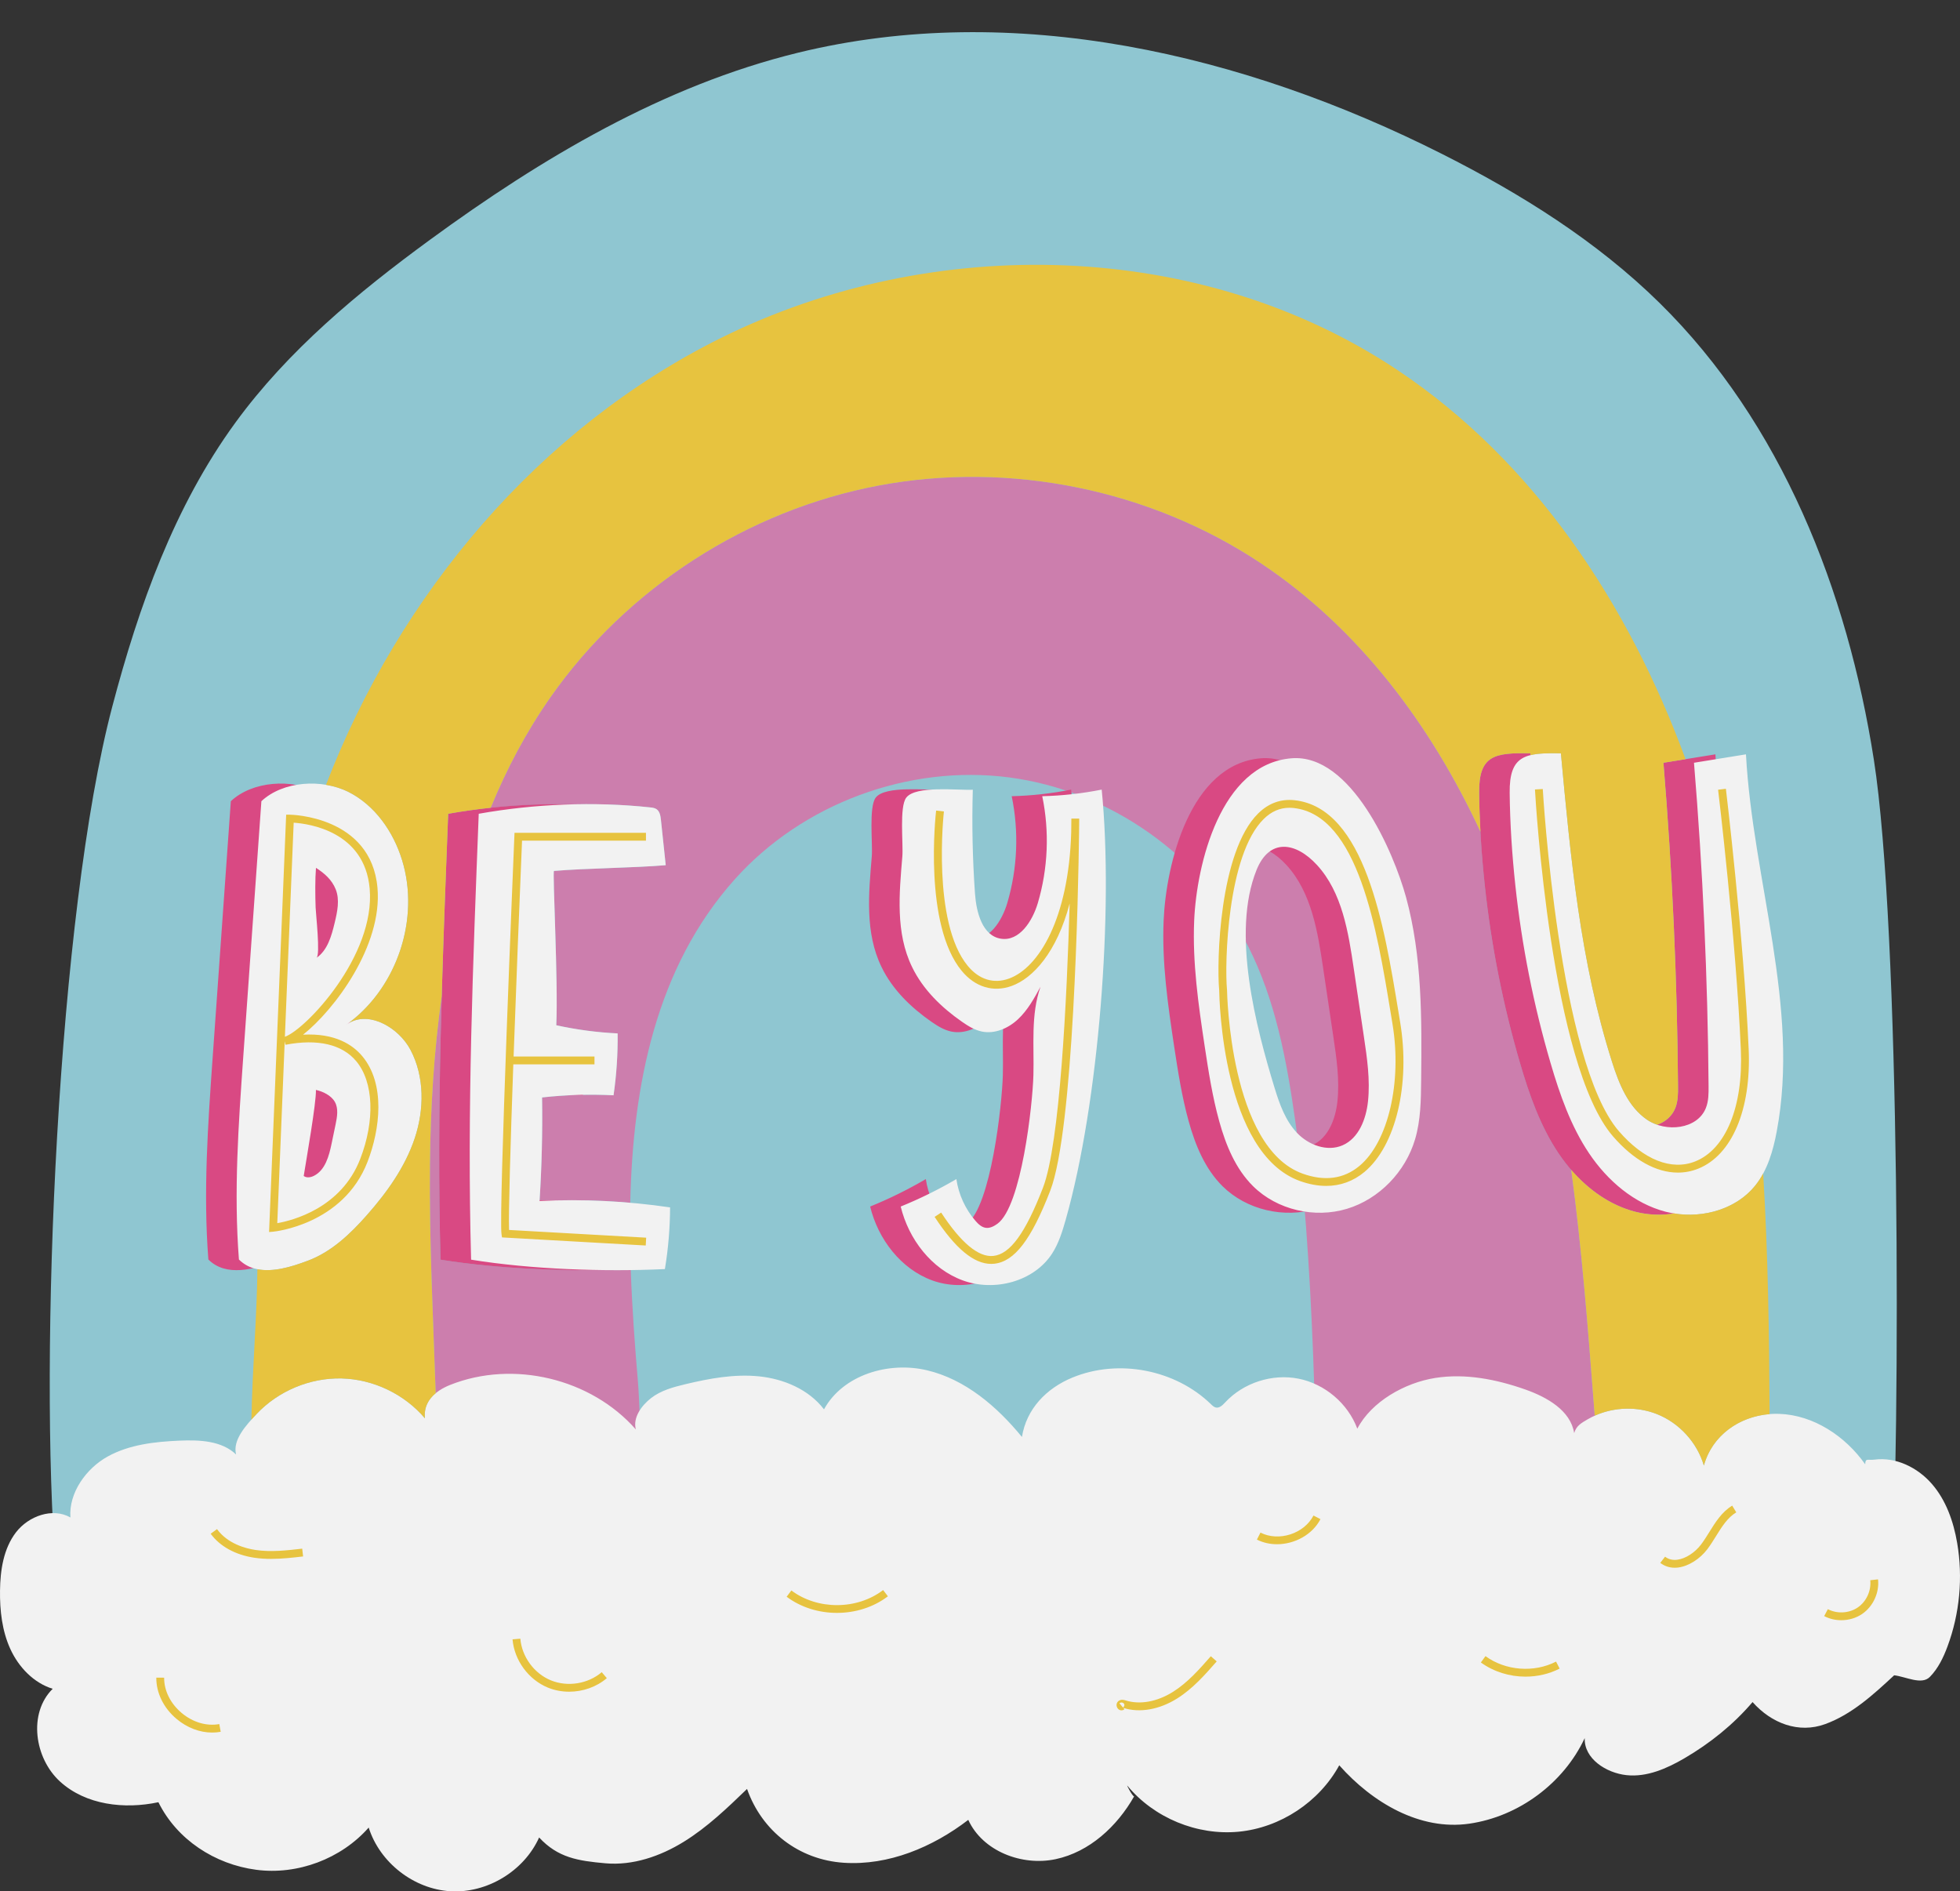 <?xml version="1.0" encoding="UTF-8"?><svg xmlns="http://www.w3.org/2000/svg" xmlns:xlink="http://www.w3.org/1999/xlink" height="482.5" preserveAspectRatio="xMidYMid meet" version="1.0" viewBox="0.0 -8.2 500.0 482.5" width="500.0" zoomAndPan="magnify"><rect x="0.0" y="-8.2" width="500.0" height="482.5" fill="#333333" stroke="none"/><defs><clipPath id="a"><path d="M 0 183 L 500 183 L 500 474.301 L 0 474.301 Z M 0 183"/></clipPath></defs><g><g id="change1_1"><path d="M 14.281 392.465 C 9.836 338.016 14.715 224.887 28.641 172.059 C 35.391 146.449 44.461 120.992 60.066 99.594 C 73.488 81.191 91.273 66.438 109.656 52.992 C 138.172 32.133 169.203 13.664 203.52 5.262 C 258.539 -8.211 317.309 5.574 367.883 31.082 C 387.988 41.223 407.336 53.312 423.383 69.105 C 454.484 99.707 471.285 142.488 478.023 185.594 C 484.762 228.703 484.879 356.551 482.363 400.109 C 325.648 404.242 171.008 396.18 14.281 392.465" fill="#8fc6d1"/></g><g id="change2_1"><path d="M 406.586 349.906 C 405.051 330.02 403.496 310.031 400.832 290.254 C 399.664 288.91 398.582 287.496 397.594 286.031 C 392.918 279.074 390.117 271.039 387.762 262.996 C 383.422 248.191 380.414 232.996 378.773 217.652 C 378.285 213.109 377.922 208.547 377.672 203.977 C 365.004 176.676 346.605 152.105 321.719 135.527 C 293.391 116.652 257.578 109.363 224.129 115.66 C 190.676 121.953 159.965 141.766 140.434 169.645 C 134.238 178.492 129.223 187.965 125.176 197.863 C 132.164 197.121 139.277 196.82 146.309 197.008 C 152.891 196.852 159.465 197.082 165.863 197.77 C 166.426 197.828 167.012 197.902 167.477 198.219 C 168.316 198.789 168.496 199.926 168.602 200.934 C 169.012 204.793 169.422 208.652 169.828 212.512 C 161.707 213.199 149.449 213.289 141.324 213.977 C 140.898 214.012 142.426 242.273 141.906 253.344 C 147.055 254.477 152.297 255.176 157.559 255.426 C 157.621 260.703 157.273 265.988 156.516 271.211 C 153.926 271.078 151.332 271.055 148.738 271.102 C 148.73 271.137 148.727 271.176 148.723 271.211 C 148.059 271.176 147.395 271.172 146.73 271.148 C 143.906 271.25 141.09 271.449 138.281 271.762 C 138.414 280.508 138.203 289.258 137.645 297.984 C 139.066 297.98 140.484 297.992 141.902 298.027 C 148.199 297.879 154.504 298.086 160.777 298.629 C 161.438 268.629 167.34 238.617 187.402 216.156 C 204.664 196.832 231.742 186.766 257.438 190.121 C 283.133 193.48 306.715 210.16 318.438 233.273 C 325.355 246.914 328.219 262.215 330.367 277.359 C 334.785 308.469 336.539 365.84 335.605 400.895 C 360.559 401.195 385.535 401.316 410.547 401.188 C 409.227 384.094 407.906 367 406.586 349.906 Z M 111.586 381.68 C 112.109 350.746 109.359 319.855 109.672 288.918 C 109.816 274.617 110.664 260.113 112.684 245.848 C 112.047 268.277 111.758 290.711 112.387 313.145 C 125.035 315.191 139.926 315.984 153.461 315.793 C 155.973 315.828 158.461 315.824 160.91 315.797 C 161.246 325.492 161.953 335.035 162.727 344.16 C 163.527 353.531 163.449 379.297 167.48 396.926 C 174.109 397.129 136.066 395.949 110.375 395.156 C 111.031 390.809 111.508 386.34 111.586 381.68" fill="#cc7ead"/></g><g id="change3_1"><path d="M 133.531 213.977 C 141.652 213.289 153.914 213.199 162.035 212.512 C 161.629 208.652 161.219 204.793 160.809 200.934 C 160.703 199.926 160.52 198.789 159.684 198.219 C 159.215 197.902 158.629 197.828 158.07 197.77 C 143.734 196.23 128.523 196.863 114.328 199.395 C 112.867 237.301 111.328 275.223 112.387 313.145 C 127.711 315.625 146.316 316.27 161.824 315.547 C 162.68 310.348 163.125 305.078 163.145 299.809 C 152.133 298.191 140.961 297.645 129.844 298.176 C 130.406 289.387 130.621 280.57 130.488 271.762 C 136.539 271.086 142.645 270.898 148.723 271.211 C 149.48 265.988 149.828 260.703 149.766 255.426 C 144.504 255.176 139.258 254.477 134.113 253.344 C 134.633 242.273 133.105 214.012 133.531 213.977 Z M 77.836 218.652 C 76.852 216.199 74.973 214.578 72.812 213.188 C 72.578 216.051 72.613 220.215 72.723 223.305 C 72.785 225.02 73.965 235.449 72.941 236.152 C 75.77 234.211 76.773 230.574 77.574 227.242 C 78.258 224.406 78.926 221.355 77.836 218.652 Z M 77.613 272.875 C 76.68 271.238 74.566 270.227 72.801 269.844 C 72.895 273.172 70.371 287.469 69.688 291.793 C 70.414 292.344 71.465 292.172 72.281 291.762 C 75.172 290.309 76.133 286.727 76.793 283.559 C 77.133 281.91 77.477 280.266 77.82 278.617 C 78.219 276.699 78.59 274.578 77.613 272.875 Z M 98 282.18 C 95.551 289.523 90.938 295.961 85.816 301.766 C 81.578 306.57 76.766 311.148 70.77 313.398 C 64.777 315.652 57.703 317.613 53.156 313.105 C 51.82 295.922 53.039 278.652 54.258 261.461 C 55.801 239.703 57.344 217.945 58.887 196.188 C 64.43 191.016 74.328 190.418 81.098 193.824 C 87.863 197.234 92.547 203.965 94.777 211.207 C 99.445 226.359 93.359 244.184 80.406 253.324 C 85.715 249.203 93.77 253.672 96.914 259.609 C 100.535 266.453 100.449 274.836 98 282.18 Z M 387.762 262.996 C 390.117 271.039 392.918 279.074 397.594 286.031 C 402.27 292.984 409.043 298.836 417.16 300.926 C 425.277 303.016 434.738 300.762 439.98 294.223 C 443.098 290.34 444.52 285.379 445.445 280.484 C 451.441 248.711 439.359 216.523 437.605 184.234 C 433.188 184.949 428.766 185.664 424.348 186.383 C 426.609 213.809 427.852 241.32 428.066 268.84 C 428.082 270.73 428.082 272.676 427.387 274.434 C 425.234 279.895 417.203 280.754 412.363 277.438 C 407.52 274.117 405.207 268.246 403.426 262.652 C 395.355 237.27 392.852 210.504 390.395 183.977 C 381.27 183.785 377.227 184.434 377.328 194.059 C 377.41 201.938 377.934 209.824 378.773 217.652 C 380.414 232.996 383.422 248.191 387.762 262.996 Z M 340.137 256.242 C 339.27 250.434 338.406 244.621 337.543 238.809 C 336.191 229.73 334.633 219.488 328.164 212.453 C 322.719 206.535 316.035 205.598 312.758 213.715 C 306.297 229.727 312.578 253.746 317.387 269.438 C 318.641 273.523 320.137 277.691 323.074 280.797 C 326.012 283.902 330.758 285.676 334.68 283.977 C 338.84 282.18 340.699 277.277 341.18 272.77 C 341.766 267.266 340.949 261.719 340.137 256.242 Z M 354.746 267.367 C 354.695 272.434 354.633 277.578 353.195 282.438 C 350.75 290.703 344.074 297.672 335.824 300.168 C 327.57 302.664 317.996 300.469 311.871 294.402 C 307.406 289.98 304.93 283.938 303.246 277.883 C 301.508 271.613 300.504 265.164 299.527 258.734 C 297.922 248.105 296.383 237.387 296.844 226.648 C 297.453 212.297 303.574 186.75 321.633 185.242 C 336.906 183.965 347.746 209.211 350.891 220.699 C 355.027 235.805 354.902 251.707 354.746 267.367 Z M 222.398 210.254 C 222.66 207.102 221.586 197.609 223.406 195.266 C 225.848 192.117 236.59 193.453 240.367 193.266 C 240.117 202.094 240.305 210.934 240.926 219.742 C 241.266 224.531 242.793 230.516 247.535 231.266 C 252.258 232.012 255.598 226.762 256.957 222.176 C 259.566 213.367 259.961 203.91 258.086 194.914 C 263.176 194.789 268.258 194.227 273.254 193.23 C 276.328 224.074 272.527 273.117 264.07 302.938 C 263.223 305.93 262.301 308.949 260.613 311.562 C 255.977 318.754 245.902 321.371 237.855 318.449 C 229.809 315.531 224 307.91 221.98 299.594 C 226.871 297.605 231.621 295.262 236.18 292.59 C 236.75 296.52 238.473 300.277 241.074 303.273 C 241.781 304.086 242.637 304.887 243.703 305.023 C 244.762 305.16 245.785 304.609 246.648 303.984 C 252.785 299.555 255.629 273.613 255.828 266.051 C 256.031 258.484 255.121 250.668 257.641 243.531 C 256.023 246.492 254.367 249.504 251.906 251.809 C 249.445 254.113 246 255.633 242.695 254.953 C 240.84 254.574 239.184 253.547 237.625 252.465 C 232.398 248.832 227.668 244.246 224.898 238.52 C 220.602 229.738 221.609 219.668 222.398 210.254" fill="#d94983"/></g><g clip-path="url(#a)" id="change4_1"><path d="M 492.312 419.582 C 494.422 417.434 495.758 414.645 496.809 411.82 C 499.926 403.43 500.785 394.207 499.273 385.383 C 498.34 379.938 496.441 374.512 492.82 370.344 C 489.199 366.172 483.641 363.43 478.168 364.156 C 476.492 364.379 475.855 363.656 475.816 365.348 C 470.75 358.176 462.676 352.789 453.902 352.48 C 445.133 352.168 436.98 357.203 434.664 365.672 C 432.941 359.801 428.41 354.824 422.73 352.559 C 417.047 350.289 410.336 350.781 405.047 353.852 C 403.363 354.828 402.121 355.52 401.574 357.387 C 400.656 351.617 394.656 348.227 389.145 346.277 C 381.773 343.676 373.844 342.098 366.121 343.32 C 358.398 344.539 349.871 349.324 346.254 356.258 C 343.859 349.84 337.988 344.844 331.27 343.508 C 324.555 342.172 317.215 344.535 312.547 349.551 C 311.902 350.242 311.105 351.055 310.18 350.863 C 309.68 350.762 309.289 350.379 308.926 350.023 C 299.836 341.191 285.387 338.391 273.656 343.188 C 266.945 345.93 261.84 351.215 260.699 358.371 C 254.324 350.598 246.238 343.66 236.449 341.355 C 226.664 339.051 215.043 342.516 210.203 351.328 C 206.34 346.27 199.984 343.566 193.652 342.914 C 187.324 342.266 180.953 343.449 174.762 344.934 C 171.719 345.664 168.602 346.512 166.129 348.426 C 163.652 350.34 161.402 353.426 162.203 356.453 C 150.789 343.457 130.938 338.688 114.867 345.082 C 110.926 346.652 107.934 349.402 108.406 353.621 C 103.18 347.449 95.25 343.652 87.164 343.445 C 79.078 343.242 70.969 346.637 65.434 352.535 C 62.82 355.324 59.27 359.141 60.227 362.844 C 56.535 359.312 50.867 359.086 45.766 359.312 C 39.48 359.59 33.012 360.305 27.5 363.344 C 21.988 366.379 17.504 372.633 17.961 378.91 C 13.418 376.316 7.277 378.547 4.086 382.691 C 0.895 386.84 0.07 392.332 0.004 397.562 C -0.059 402.652 0.523 407.844 2.641 412.473 C 4.762 417.098 8.582 421.117 13.445 422.617 C 7.137 428.848 8.777 440.344 15.344 446.305 C 21.906 452.27 31.738 453.402 40.41 451.551 C 45.129 461.09 54.797 467.395 65.348 468.785 C 75.895 470.176 87.023 466.004 94.055 458.016 C 96.875 466.957 105.562 473.719 114.922 474.266 C 124.277 474.809 133.691 469.098 137.531 460.547 C 142.328 465.719 147.438 466.512 154.465 467.133 C 161.461 467.75 168.457 465.332 174.434 461.641 C 180.41 457.953 185.52 453.039 190.574 448.164 C 194.379 458.965 203.812 466.238 215.234 466.996 C 226.656 467.754 237.926 463.027 247.008 456.055 C 250.672 464.059 260.691 467.906 269.305 466.078 C 277.918 464.246 284.973 457.723 289.316 450.066 C 288.848 450.016 287.293 446.98 287.594 447.344 C 294.395 455.555 305.387 460.094 316 459.074 C 326.613 458.047 336.539 451.492 341.645 442.133 C 350.09 451.656 362.23 458.848 374.828 457.023 C 387.426 455.203 398.863 446.723 404.266 435.199 C 404.059 440.426 409.719 444.086 414.922 444.645 C 420.125 445.203 425.215 442.965 429.73 440.324 C 436.23 436.52 442.195 431.742 447.082 426.004 C 451.883 431.414 458.82 434.102 465.617 431.621 C 472.41 429.141 477.906 424.098 483.207 419.172 C 486.203 419.516 490.199 421.734 492.312 419.582 Z M 141.324 213.977 C 149.449 213.289 161.707 213.199 169.828 212.512 C 169.422 208.652 169.012 204.793 168.602 200.934 C 168.496 199.926 168.316 198.789 167.477 198.219 C 167.012 197.902 166.426 197.828 165.863 197.77 C 151.527 196.23 136.316 196.863 122.125 199.395 C 120.664 237.301 119.121 275.223 120.18 313.145 C 135.504 315.625 154.109 316.27 169.617 315.547 C 170.477 310.348 170.918 305.078 170.938 299.809 C 159.926 298.191 148.754 297.645 137.637 298.176 C 138.199 289.387 138.418 280.57 138.281 271.762 C 144.332 271.086 150.438 270.898 156.516 271.211 C 157.273 265.988 157.621 260.703 157.559 255.426 C 152.297 255.176 147.055 254.477 141.906 253.344 C 142.426 242.273 140.898 214.012 141.324 213.977 Z M 85.633 218.652 C 84.645 216.199 82.766 214.578 80.605 213.188 C 80.371 216.051 80.406 220.215 80.516 223.305 C 80.578 225.02 81.758 235.449 80.738 236.152 C 83.562 234.211 84.566 230.574 85.367 227.242 C 86.051 224.406 86.719 221.355 85.633 218.652 Z M 85.41 272.875 C 84.473 271.238 82.359 270.227 80.594 269.844 C 80.691 273.172 78.164 287.469 77.48 291.793 C 78.207 292.344 79.262 292.172 80.074 291.762 C 82.965 290.309 83.93 286.727 84.586 283.559 C 84.93 281.91 85.27 280.266 85.613 278.617 C 86.012 276.699 86.383 274.578 85.41 272.875 Z M 105.797 282.18 C 103.344 289.523 98.73 295.961 93.609 301.766 C 89.375 306.57 84.559 311.148 78.566 313.398 C 72.57 315.652 65.496 317.613 60.949 313.105 C 59.613 295.922 60.832 278.652 62.051 261.461 C 63.594 239.703 65.137 217.945 66.68 196.188 C 72.223 191.016 82.121 190.418 88.891 193.824 C 95.66 197.234 100.344 203.965 102.57 211.207 C 107.238 226.359 101.156 244.184 88.203 253.324 C 93.508 249.203 101.566 253.672 104.711 259.609 C 108.332 266.453 108.246 274.836 105.797 282.18 Z M 395.555 262.996 C 397.914 271.039 400.711 279.074 405.387 286.031 C 410.066 292.984 416.84 298.836 424.953 300.926 C 433.07 303.016 442.531 300.762 447.777 294.223 C 450.891 290.34 452.316 285.379 453.238 280.484 C 459.238 248.711 447.152 216.523 445.398 184.234 C 440.98 184.949 436.559 185.664 432.141 186.383 C 434.402 213.809 435.645 241.32 435.859 268.84 C 435.875 270.73 435.875 272.676 435.18 274.434 C 433.027 279.895 424.996 280.754 420.156 277.438 C 415.312 274.117 413 268.246 411.223 262.652 C 403.148 237.27 400.645 210.504 398.191 183.977 C 389.062 183.785 385.02 184.434 385.121 194.059 C 385.203 201.938 385.727 209.824 386.566 217.652 C 388.211 232.996 391.215 248.191 395.555 262.996 Z M 347.93 256.242 C 347.066 250.434 346.199 244.621 345.336 238.809 C 343.984 229.73 342.426 219.488 335.957 212.453 C 330.512 206.535 323.828 205.598 320.555 213.715 C 314.09 229.727 320.375 253.746 325.184 269.438 C 326.434 273.523 327.93 277.691 330.867 280.797 C 333.805 283.902 338.551 285.676 342.473 283.977 C 346.633 282.18 348.496 277.277 348.977 272.77 C 349.562 267.266 348.746 261.719 347.93 256.242 Z M 362.539 267.367 C 362.488 272.434 362.43 277.578 360.988 282.438 C 358.543 290.703 351.871 297.672 343.617 300.168 C 335.367 302.664 325.789 300.469 319.664 294.402 C 315.199 289.98 312.723 283.938 311.043 277.883 C 309.301 271.613 308.297 265.164 307.324 258.734 C 305.715 248.105 304.176 237.387 304.637 226.648 C 305.25 212.297 311.371 186.75 329.43 185.242 C 344.699 183.965 355.543 209.211 358.688 220.699 C 362.82 235.805 362.695 251.707 362.539 267.367 Z M 230.191 210.254 C 230.457 207.102 229.379 197.609 231.199 195.266 C 233.645 192.117 244.383 193.453 248.164 193.266 C 247.91 202.094 248.098 210.934 248.723 219.742 C 249.062 224.531 250.59 230.516 255.328 231.266 C 260.051 232.012 263.391 226.762 264.75 222.176 C 267.359 213.367 267.754 203.91 265.879 194.914 C 270.969 194.789 276.051 194.227 281.047 193.23 C 284.121 224.074 280.32 273.117 271.867 302.938 C 271.016 305.93 270.094 308.949 268.41 311.562 C 263.773 318.754 253.695 321.371 245.648 318.449 C 237.605 315.531 231.793 307.91 229.773 299.594 C 234.664 297.605 239.414 295.262 243.973 292.59 C 244.543 296.52 246.266 300.277 248.871 303.273 C 249.578 304.086 250.43 304.887 251.496 305.023 C 252.555 305.16 253.578 304.609 254.445 303.984 C 260.578 299.555 263.422 273.613 263.625 266.051 C 263.828 258.484 262.918 250.668 265.434 243.531 C 263.816 246.492 262.16 249.504 259.699 251.809 C 257.238 254.113 253.793 255.633 250.488 254.953 C 248.633 254.574 246.977 253.547 245.418 252.465 C 240.191 248.832 235.461 244.246 232.691 238.52 C 228.395 229.738 229.406 219.668 230.191 210.254" fill="#f2f2f2"/></g><g id="change5_1"><path d="M 475.043 403.52 C 477.844 401.613 479.469 398.066 479.09 394.699 L 477.102 394.922 C 477.398 397.574 476.121 400.367 473.918 401.867 C 471.711 403.375 468.645 403.543 466.285 402.301 L 465.352 404.07 C 466.688 404.773 468.195 405.121 469.711 405.121 C 471.598 405.121 473.488 404.582 475.043 403.52 Z M 56.301 433.59 L 55.945 431.617 C 52.684 432.207 49.18 431.168 46.328 428.77 C 43.477 426.371 41.852 423.094 41.871 419.781 L 39.871 419.77 C 39.848 423.68 41.734 427.52 45.039 430.301 C 47.734 432.566 50.953 433.781 54.133 433.781 C 54.859 433.781 55.586 433.719 56.301 433.59 Z M 428.164 391.672 C 430.777 391.324 433.68 389.484 435.562 386.984 C 436.352 385.934 437.059 384.797 437.742 383.699 C 439.254 381.266 440.684 378.965 442.926 377.602 L 441.887 375.891 C 439.234 377.504 437.613 380.117 436.043 382.645 C 435.383 383.703 434.703 384.801 433.965 385.781 C 432.387 387.875 430.008 389.41 427.902 389.691 C 426.688 389.848 425.633 389.59 424.766 388.914 L 423.539 390.492 C 424.59 391.312 425.852 391.734 427.23 391.734 C 427.535 391.734 427.848 391.715 428.164 391.672 Z M 397.867 417.461 L 396.953 415.68 C 391.312 418.574 384.078 418.016 378.949 414.285 L 377.773 415.902 C 381.059 418.289 385.113 419.516 389.164 419.516 C 392.176 419.516 395.184 418.84 397.867 417.461 Z M 336.852 379.336 L 335.074 378.418 C 332.664 383.07 326.211 385.145 321.547 382.77 L 320.637 384.551 C 322.227 385.359 323.988 385.738 325.762 385.738 C 330.234 385.738 334.785 383.332 336.852 379.336 Z M 286.277 426.133 C 286.449 426.172 286.602 426.262 286.707 426.391 C 286.949 426.688 286.824 427.098 286.566 427.312 C 286.531 427.34 286.492 427.363 286.457 427.379 L 285.566 426.297 C 285.715 426.176 285.898 426.113 286.09 426.113 C 286.152 426.113 286.215 426.117 286.277 426.133 Z M 286.84 427.84 L 286.551 427.492 C 290.746 428.816 295.762 427.938 300.309 425.078 C 304.301 422.57 307.395 419.039 310.387 415.629 L 308.883 414.309 C 305.984 417.613 302.988 421.031 299.246 423.387 C 295.188 425.938 290.773 426.734 287.133 425.578 C 286.785 425.469 285.977 425.207 285.297 425.766 C 284.738 426.223 284.68 427.074 285.16 427.656 C 285.34 427.879 285.574 428.027 285.84 428.086 C 285.926 428.102 286.008 428.113 286.094 428.113 C 286.359 428.113 286.621 428.02 286.84 427.84 Z M 77.32 388.855 L 77.094 386.867 C 73.156 387.32 69.086 387.789 65.16 387.199 C 62.676 386.828 58.102 385.641 55.359 381.883 L 53.742 383.062 C 56.094 386.281 60.043 388.453 64.859 389.18 C 66.293 389.395 67.73 389.477 69.16 389.477 C 71.91 389.477 74.645 389.164 77.32 388.855 Z M 226.504 399.02 L 225.289 397.43 C 218.641 402.512 208.574 402.559 201.879 397.531 L 200.676 399.133 C 204.344 401.883 208.926 403.254 213.508 403.254 C 218.156 403.254 222.809 401.84 226.504 399.02 Z M 154.801 419.902 L 153.504 418.379 C 149.996 421.379 144.773 422.211 140.512 420.453 C 136.246 418.699 133.125 414.43 132.742 409.836 L 130.75 410 C 131.191 415.324 134.809 420.27 139.746 422.305 C 141.473 423.012 143.336 423.359 145.195 423.359 C 148.672 423.359 152.156 422.16 154.801 419.902 Z M 433.18 289.945 C 441.816 286.516 446.762 274.848 446.09 259.504 C 444.84 231.008 440.32 193.395 440.277 193.02 L 438.289 193.262 C 438.336 193.637 442.848 231.172 444.094 259.59 C 444.727 274.062 440.262 284.98 432.441 288.086 C 426.391 290.488 419.293 287.676 412.969 280.355 C 397.664 262.641 393.605 193.777 393.566 193.082 L 391.57 193.195 C 391.73 196.055 395.711 263.434 411.457 281.664 C 416.699 287.73 422.516 290.934 428.031 290.934 C 429.785 290.934 431.512 290.609 433.18 289.945 Z M 330.086 197.934 C 346.48 199.793 351.262 228.891 354.754 250.133 L 355.223 252.98 C 357.691 267.852 354.148 283.094 346.801 289.227 C 342.809 292.555 337.93 293.223 332.305 291.199 C 313.719 284.531 313.023 244.785 313.02 244.387 L 313.012 244.301 C 312.371 237.656 313.078 209.871 322.379 200.727 C 324.324 198.809 326.48 197.867 328.934 197.867 C 329.309 197.867 329.695 197.887 330.086 197.934 Z M 348.082 290.762 C 356.066 284.098 359.812 268.43 357.195 252.652 L 356.727 249.809 C 353.133 227.934 348.211 197.977 330.312 195.945 C 326.785 195.551 323.645 196.672 320.973 199.301 C 311.047 209.066 310.336 237.254 311.02 244.449 C 311.051 246.672 311.883 285.996 331.629 293.086 C 333.945 293.914 336.18 294.328 338.309 294.328 C 341.934 294.328 345.242 293.133 348.082 290.762 Z M 253.621 314.184 C 258.797 313.637 263.07 308.066 267.918 295.551 C 273.898 280.105 275.07 219.469 275.273 204.094 C 275.301 202.965 275.316 201.809 275.309 200.629 L 273.309 200.625 C 273.309 200.719 273.301 201.984 273.266 204.156 C 272.621 226.141 264.996 238.688 257.391 241.441 C 253.504 242.852 249.77 241.699 246.883 238.203 C 237.672 227.051 240.762 199.086 240.793 198.805 L 238.805 198.578 C 238.672 199.762 235.586 227.672 245.34 239.477 C 248.758 243.613 253.398 245.016 258.07 243.324 C 263.527 241.348 269.586 234.742 272.871 222.281 C 272.172 246.434 270.402 283.59 266.051 294.828 C 261.574 306.391 257.676 311.742 253.41 312.191 C 249.641 312.594 245.152 308.867 240.094 301.133 L 238.422 302.227 C 243.691 310.285 248.418 314.223 252.844 314.223 C 253.102 314.223 253.363 314.211 253.621 314.184 Z M 129.859 305.566 C 129.695 301.344 130.219 283.773 130.945 263.324 L 151.652 263.324 L 151.652 261.324 L 131.02 261.324 C 131.699 242.414 132.539 221.371 133.172 206.258 L 164.785 206.258 L 164.785 204.258 L 131.254 204.258 L 131.211 205.215 C 131.047 209.156 127.176 301.828 127.941 306.672 L 128.066 307.469 L 164.73 309.531 L 164.84 307.535 Z M 94.305 218.477 C 95.82 235.684 77.914 254.48 72.676 256.285 C 73.66 232.23 74.688 207.184 74.918 201.672 C 78.816 201.93 93.016 203.879 94.305 218.477 Z M 72.824 258.324 C 81.043 256.754 87.289 258.207 90.891 262.527 C 95.309 267.824 95.699 277.613 91.887 287.469 C 87.02 300.039 74.566 303.164 70.734 303.836 C 70.941 298.777 71.766 278.617 72.633 257.434 Z M 69.773 305.996 C 69.953 305.98 87.539 304.238 93.754 288.191 C 96.992 279.816 98.348 268.344 92.426 261.242 C 90.012 258.348 85.508 255.309 77.312 255.75 C 85.266 249.465 97.602 233.098 96.297 218.301 C 94.676 199.93 74.172 199.633 73.965 199.633 L 73.004 199.629 L 72.961 200.59 C 72.789 204.504 68.727 303.953 68.688 304.957 L 68.641 306.098 Z M 449.785 291.172 C 449.207 292.242 448.547 293.27 447.777 294.223 C 442.984 300.199 434.676 302.582 427.086 301.355 C 423.797 301.887 420.375 301.754 417.16 300.926 C 410.758 299.277 405.191 295.281 400.832 290.254 C 403.496 310.031 405.051 330.02 406.586 349.906 C 406.664 350.922 406.742 351.934 406.82 352.949 C 411.785 350.715 417.664 350.535 422.73 352.559 C 428.41 354.824 432.941 359.801 434.664 365.672 C 436.758 358.012 443.637 353.172 451.426 352.551 C 451.324 332.09 451.035 311.574 449.785 291.172 Z M 108.406 353.621 C 103.18 347.449 95.25 343.652 87.164 343.445 C 79.078 343.242 70.969 346.637 65.434 352.535 C 65.016 352.984 64.574 353.457 64.129 353.953 C 64.402 340.387 65.582 326.816 65.66 315.574 C 69.668 316.391 74.379 314.973 78.566 313.398 C 84.559 311.148 89.375 306.57 93.609 301.766 C 98.73 295.961 103.344 289.523 105.797 282.18 C 108.246 274.836 108.332 266.453 104.711 259.609 C 101.773 254.062 94.551 249.805 89.285 252.625 C 89.258 252.613 89.227 252.602 89.195 252.59 C 101.461 243.254 107.117 225.965 102.57 211.207 C 100.344 203.965 95.66 197.234 88.891 193.824 C 87.145 192.949 85.191 192.352 83.16 192.02 C 101.875 143.441 137.398 101.098 183.926 78.012 C 237.996 51.184 306.422 52.727 356.602 86.273 C 391.422 109.551 415.445 145.859 429.984 185.469 C 428.105 185.773 426.227 186.078 424.348 186.383 C 426.609 213.809 427.852 241.32 428.066 268.84 C 428.078 270.73 428.082 272.676 427.387 274.434 C 426.555 276.547 424.84 277.961 422.77 278.723 C 421.84 278.406 420.953 277.984 420.156 277.438 C 415.312 274.117 413 268.246 411.223 262.652 C 403.148 237.27 400.645 210.504 398.191 183.977 C 394.992 183.91 392.43 183.957 390.441 184.445 C 390.426 184.289 390.41 184.133 390.395 183.977 C 381.27 183.785 377.227 184.434 377.328 194.059 C 377.363 197.363 377.492 200.672 377.672 203.977 C 365.004 176.676 346.605 152.105 321.719 135.527 C 293.391 116.652 257.578 109.363 224.129 115.66 C 190.676 121.953 159.965 141.766 140.434 169.645 C 134.238 178.492 129.223 187.965 125.176 197.863 C 121.52 198.254 117.891 198.758 114.328 199.395 C 113.734 214.875 113.125 230.363 112.684 245.848 C 110.664 260.113 109.816 274.617 109.672 288.918 C 109.477 308.363 110.488 327.789 111.137 347.223 C 109.238 348.797 108.102 350.902 108.406 353.621" fill="#e7c33f"/></g></g></svg>